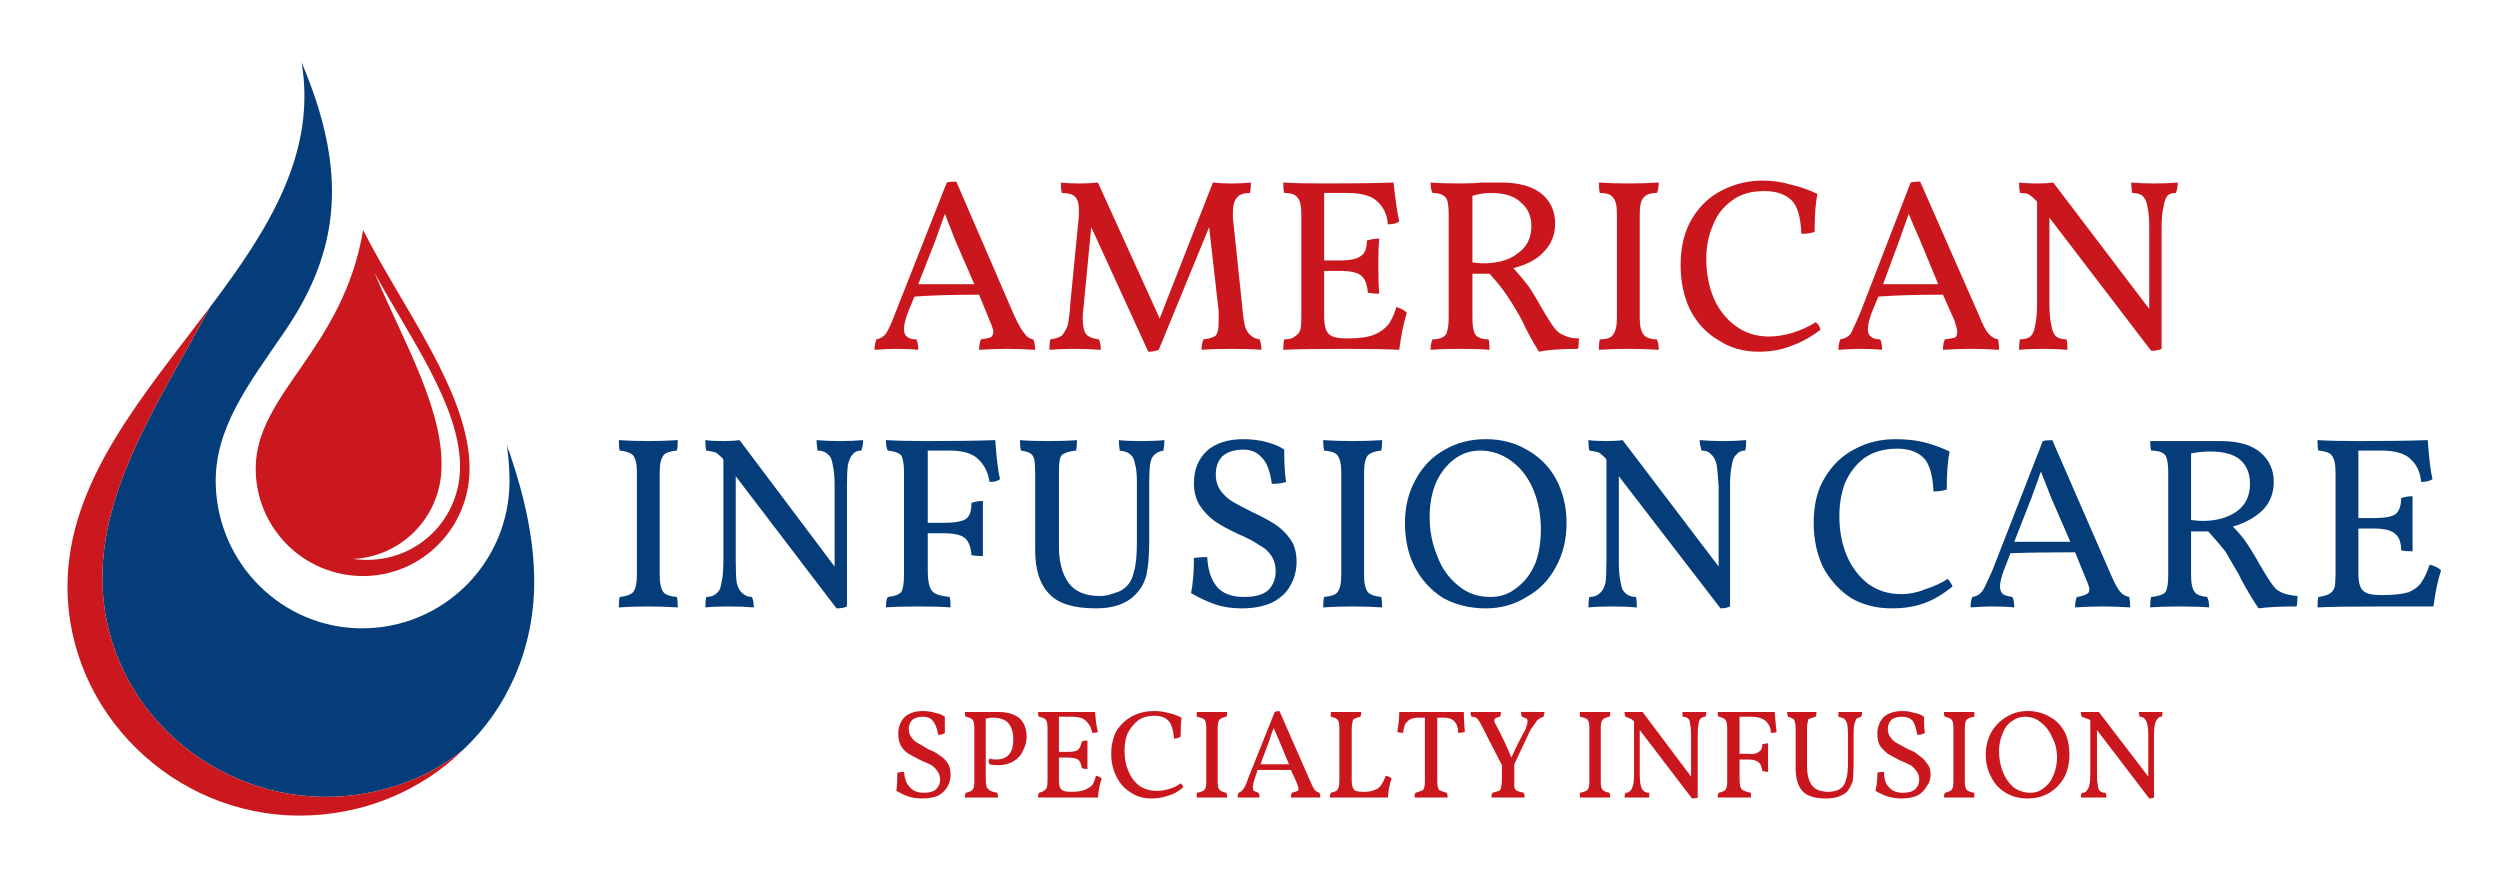 <svg version="1.2" xmlns="http://www.w3.org/2000/svg" viewBox="0 0 263 93" width="263" height="93">
	<title>american -new-svg</title>
	<defs>
		<clipPath clipPathUnits="userSpaceOnUse" id="cp1">
			<path d="m10 6.43h46.24v77.57h-46.24z"/>
		</clipPath>
		<clipPath clipPathUnits="userSpaceOnUse" id="cp2">
			<path d="m7.1 32h41.9v53.93h-41.9z"/>
		</clipPath>
	</defs>
	<style>
		.s0 { fill: #053d7a } 
		.s1 { fill: #ca171d } 
		.s2 { fill: #ca181e } 
	</style>
	<g>
		<g>
			<g>
				<path class="s0" d="m67 49.7q0-1.3-0.4-1.8-0.4-0.4-1.4-0.5-0.1-0.3-0.1-1.1 1.4 0.1 3.1 0.1 1.5 0 3.1-0.1 0 0.8-0.1 1.1-1.1 0.1-1.4 0.5-0.4 0.5-0.4 1.8v10.8q0 1.3 0.4 1.8 0.3 0.4 1.4 0.5 0.1 0.3 0.1 1.1-1.6-0.1-3.1-0.1-1.8 0-3.1 0.1 0-0.8 0.1-1.1 1-0.1 1.4-0.5 0.4-0.5 0.4-1.8z"/>
			</g>
		</g>
	</g>
	<g>
		<g>
			<g>
				<path class="s0" d="m88.3 46.4q1.4 0 2.5-0.1 0 0.7-0.2 1.1-0.6 0-0.9 0.4-0.3 0.3-0.5 1.1-0.1 0.8-0.1 2.2v12.7q-0.4 0.2-1.1 0.2l-10.6-13.9v8.9q0 1.5 0.1 2.3 0.2 0.8 0.6 1.1 0.4 0.4 1 0.4 0.2 0.4 0.2 1.1-1.2-0.1-2.6-0.1-1.6 0-2.5 0.1 0-0.7 0.1-1.1 0.7 0 1.1-0.4 0.4-0.3 0.5-1.1 0.2-0.8 0.2-2.3v-10.6l-0.1-0.2q-0.4-0.4-0.7-0.6-0.3-0.1-1-0.2-0.1-0.4-0.1-1.1 0.7 0.1 1.9 0.1 1 0 1.7-0.1l10 13.3v-8.5q0-1.4-0.2-2.2-0.1-0.8-0.5-1.1-0.4-0.4-1.1-0.4-0.1-0.7-0.1-1.1 1.1 0.1 2.4 0.1z"/>
			</g>
		</g>
	</g>
	<g>
		<g>
			<g>
				<path class="s0" d="m97.6 47.4v7.6h1.7q1.7 0 2.3-0.4 0.6-0.4 0.6-1.7 0.6-0.2 1.2-0.2 0 0.9 0 2.8 0 2.2 0 3-0.7 0-1.2-0.1-0.1-1.3-0.7-1.8-0.6-0.5-2.2-0.5h-1.7v3.9q0 1.1 0.2 1.7 0.2 0.6 0.7 0.8 0.5 0.2 1.4 0.3 0.1 0.3 0.1 1.1-1.2-0.1-3.3-0.1-2.5 0-3.5 0.1 0-0.8 0.2-1.1 1-0.1 1.4-0.5 0.3-0.5 0.3-1.8v-10.8q0-1.3-0.3-1.8-0.4-0.4-1.4-0.5-0.2-0.3-0.2-1.1 1.7 0.1 4.3 0.1 4.6 0 7.2-0.1 0.2 2.9 0.5 4.1-0.3 0.3-1.1 0.3-0.2-1.4-1.1-2.3-0.9-1-3.1-1z"/>
			</g>
		</g>
	</g>
	<g>
		<g>
			<g>
				<path class="s0" d="m120.9 56.9q0 2.3-0.3 3.6-0.3 1.2-1.2 2.1-1.4 1.4-4.1 1.4-3.5 0-4.9-1.5-1.5-1.5-1.5-4.6v-8.2q0-0.9-0.1-1.4-0.1-0.4-0.4-0.6-0.3-0.2-1-0.3-0.1-0.4-0.1-1.1 1 0.1 3 0.1 1.8 0 3-0.1 0 0.7-0.1 1.1-0.9 0.1-1.2 0.3-0.4 0.1-0.5 0.6-0.1 0.4-0.1 1.4v7.8q0 2.4 1 3.8 1 1.4 3.3 1.4 0.8 0 1.5-0.3 0.8-0.2 1.3-0.7 0.6-0.6 0.8-1.6 0.3-1 0.3-3v-6.4q0-1.3-0.2-1.9-0.1-0.7-0.5-1-0.3-0.3-1.1-0.4-0.1-0.6-0.1-1.1 0.8 0.1 2.4 0.1 1.4 0 2.4-0.1 0 0.4-0.1 1.1-0.6 0.1-0.9 0.4-0.4 0.3-0.5 1-0.1 0.7-0.1 1.9z"/>
			</g>
		</g>
	</g>
	<g>
		<g>
			<g>
				<path class="s0" d="m130.6 64q-1.5 0-2.7-0.4-1.2-0.4-2.6-1.2 0.3-1.5 0.3-3.7 0.6-0.1 1.4-0.1 0.1 2 1 3.1 0.9 1.1 2.9 1.1 1.7 0 2.5-0.7 0.8-0.8 0.8-2 0-1-0.5-1.7-0.5-0.7-1.3-1.1-0.7-0.5-2.1-1.1-1.5-0.7-2.4-1.3-0.9-0.6-1.6-1.6-0.7-1-0.7-2.5 0-2.1 1.4-3.4 1.4-1.2 3.8-1.2 1.3 0 2.4 0.3 1.2 0.3 1.9 0.8 0 2.3 0.2 3.4-0.6 0.2-1.5 0.2-0.3-2.1-1.1-2.8-0.7-0.8-1.9-0.8-1.4 0-2.2 0.7-0.7 0.7-0.7 1.9 0 1 0.5 1.7 0.5 0.7 1.3 1.2 0.7 0.4 2.1 1.1 1.5 0.7 2.4 1.3 0.9 0.6 1.6 1.6 0.6 0.9 0.6 2.3 0 1.3-0.6 2.4-0.6 1.2-2 1.9-1.3 0.6-3.2 0.6z"/>
			</g>
		</g>
	</g>
	<g>
		<g>
			<g>
				<path class="s0" d="m141.1 49.7q0-1.3-0.4-1.8-0.3-0.4-1.4-0.5-0.1-0.3-0.1-1.1 1.4 0.1 3.1 0.1 1.6 0 3.1-0.1 0 0.8-0.1 1.1-1 0.1-1.4 0.5-0.4 0.5-0.4 1.8v10.8q0 1.3 0.4 1.8 0.4 0.4 1.4 0.5 0.1 0.3 0.1 1.1-1.5-0.1-3.1-0.1-1.8 0-3.1 0.1 0-0.8 0.1-1.1 1.1-0.1 1.4-0.5 0.4-0.5 0.4-1.8z"/>
			</g>
		</g>
	</g>
	<g>
		<g>
			<g>
				<path fill-rule="evenodd" class="s0" d="m156.3 64q-2.5 0-4.5-1.1-1.9-1.2-3-3.3-1-2-1-4.6 0-2.5 1.1-4.5 1.1-2.1 3.1-3.2 1.9-1.1 4.3-1.1 2.4 0 4.3 1.1 2 1.1 3.1 3.1 1.1 2.1 1.1 4.6 0 2.6-1.1 4.6-1.1 2.1-3.1 3.2-1.9 1.2-4.3 1.2zm0.5-1.2q1.6 0 2.8-1 1.2-0.9 1.9-2.5 0.6-1.6 0.6-3.6 0-2.3-0.8-4.2-0.8-1.9-2.3-3-1.5-1.1-3.3-1.1-1.5 0-2.7 0.9-1.2 0.9-1.9 2.4-0.7 1.6-0.7 3.7 0 2.2 0.8 4.1 0.7 1.9 2.2 3.1 1.4 1.2 3.4 1.2z"/>
			</g>
		</g>
	</g>
	<g>
		<g>
			<g>
				<path class="s0" d="m181.3 46.4q1.3 0 2.4-0.1 0 0.7-0.1 1.1-0.6 0-0.9 0.4-0.4 0.3-0.5 1.1-0.2 0.8-0.2 2.2v12.7q-0.4 0.2-1 0.2l-10.7-13.9v8.9q0 1.5 0.2 2.3 0.1 0.8 0.5 1.1 0.4 0.4 1.1 0.4 0.1 0.4 0.1 1.1-1.1-0.1-2.5-0.1-1.6 0-2.6 0.1 0-0.7 0.1-1.1 0.7 0 1.1-0.4 0.4-0.3 0.6-1.1 0.1-0.8 0.1-2.3v-10.6l-0.1-0.2q-0.4-0.4-0.7-0.6-0.3-0.1-1-0.2-0.1-0.4-0.1-1.1 0.8 0.1 1.9 0.1 1 0 1.7-0.1l10.1 13.3v-8.5q-0.1-1.4-0.2-2.2-0.2-0.8-0.6-1.1-0.3-0.4-1-0.4-0.2-0.7-0.2-1.1 1.2 0.1 2.5 0.1z"/>
			</g>
		</g>
	</g>
	<g>
		<g>
			<g>
			</g>
		</g>
	</g>
	<g>
		<g>
			<g>
				<path class="s0" d="m199 64q-2.4 0-4.3-1.1-1.8-1.2-2.9-3.2-1-2.1-1-4.7 0-2.9 1.2-4.8 1.2-2 3.2-3 1.9-1 4.2-1 1.6 0 2.9 0.3 1.3 0.3 2.8 1-0.3 1.4-0.3 4-0.6 0.2-1.4 0.2-0.1-2.5-1-3.5-1-1-2.8-1-2.1 0-3.5 1-1.3 1-2 2.6-0.6 1.6-0.6 3.5 0 2.3 0.8 4.2 0.8 1.8 2.2 2.9 1.5 1.1 3.5 1.1 1.3 0 2.5-0.5 1.3-0.4 2.4-1.1 0.2 0.2 0.3 0.4 0.2 0.3 0.2 0.4-1.6 1.3-3.1 1.8-1.4 0.5-3.3 0.5z"/>
			</g>
		</g>
	</g>
	<g>
		<g>
			<g>
				<path fill-rule="evenodd" class="s0" d="m224 62.8q0.1 0.5 0.1 1.1-1.5-0.1-2.9-0.1-1.3 0-2.9 0.1 0-0.8 0.2-1.1 0.7-0.1 1-0.3 0.3-0.1 0.3-0.5 0-0.3-0.4-1.2l-1.1-2.7q-4.1 0-6.8 0.1l-0.7 1.8q-0.4 1.1-0.4 1.7 0 0.5 0.3 0.8 0.3 0.2 1 0.3 0.2 0.4 0.2 1.1-0.9-0.1-2.4-0.1-0.7 0-2.2 0.1 0-0.7 0.2-1.1 0.7-0.1 1.1-0.7 0.3-0.5 1-2.1l5.3-13.6q0.4-0.1 1-0.1l6.1 14q0.6 1.4 1 1.9 0.4 0.5 1 0.6zm-6.2-5.8l-2-4.6q-0.7-1.8-1.1-2.8-0.3 0.9-1 2.8l-1.8 4.6z"/>
			</g>
		</g>
	</g>
	<g>
		<g>
			<g>
				<path fill-rule="evenodd" class="s0" d="m238.2 60.2q0.6 1 1 1.5 0.4 0.5 1 0.7 0.5 0.2 1.5 0.3 0 0.7-0.1 1.1-2.6 0-4 0.2-1-1.5-1.8-3l-0.3-0.6q-0.8-1.4-1.4-2.4-0.7-0.9-1.8-2.1h-0.8q-0.3 0-1 0v4.6q0 1.3 0.4 1.8 0.3 0.4 1.3 0.5 0.2 0.4 0.2 1.1-1.1-0.1-3.1-0.1-1.9 0-3.1 0.1 0-0.7 0.1-1.1 1.1-0.1 1.5-0.5 0.3-0.5 0.3-1.8v-10.8q0-1.3-0.3-1.8-0.4-0.5-1.5-0.5-0.1-0.4-0.1-1 1.1 0 3.1 0 1.4 0 2.1 0h2.2q2.8 0 4.2 1.2 1.4 1.2 1.4 3.1 0 1.7-1.1 2.9-1.2 1.2-3.2 1.8 0.9 0.9 1.5 1.8 0.6 0.9 1.8 3zm-7.7-5.5q0.7 0.1 1.2 0.1 2.2 0 3.6-1 1.4-1 1.4-2.9 0-1.6-1-2.5-1-0.9-3.2-0.9-1 0-2 0.2z"/>
			</g>
		</g>
	</g>
	<g>
		<g>
			<g>
				<path class="s0" d="m255.6 59.4q0.8 0.2 1.2 0.6-0.5 1.5-0.8 3.8-2 0-5.5 0-4.8 0-6.7 0.1 0-0.8 0.1-1.1 0.7-0.1 1.1-0.3 0.4-0.2 0.6-0.7 0.1-0.5 0.1-1.5v-10.6q0-1.3-0.4-1.8-0.3-0.4-1.4-0.5-0.1-0.3-0.1-1.1 1.5 0.1 4.3 0.1 4.7 0 7.3-0.1 0.2 2.9 0.5 4.1-0.4 0.3-1.2 0.3-0.1-1.4-1-2.3-0.9-1-3.2-1h-2.4v7.1h1.6q1.7 0 2.3-0.4 0.6-0.5 0.6-1.7 0.6-0.2 1.2-0.2 0 0.9 0 2.8 0 2.1 0 3-0.7 0-1.2-0.1 0-1.3-0.7-1.8-0.6-0.5-2.2-0.5h-1.6v4.7q0 0.9 0.2 1.4 0.2 0.5 0.7 0.7 0.5 0.2 1.5 0.2h0.1q1.8 0 2.8-0.3 0.9-0.4 1.3-1 0.5-0.7 0.9-1.9z"/>
			</g>
		</g>
	</g>
	<g>
		<g>
			<g>
				<path fill-rule="evenodd" class="s1" d="m108.7 35.7q0.2 0.5 0.2 1.1-1.6-0.1-3-0.1-1.3 0-2.9 0.1 0-0.7 0.2-1.1 0.7-0.1 1-0.2 0.3-0.2 0.3-0.6 0-0.3-0.4-1.2l-1.1-2.7q-4.1 0-6.8 0.2l-0.7 1.7q-0.4 1.1-0.4 1.7 0 0.6 0.3 0.8 0.3 0.3 1 0.3 0.2 0.4 0.2 1.1-0.9-0.1-2.5-0.1-0.6 0-2.1 0.1 0-0.6 0.2-1.1 0.6-0.1 1-0.6 0.4-0.6 1-2.2l5.4-13.7q0.4-0.1 1-0.1l6.1 14.1q0.7 1.5 1.1 1.9 0.3 0.5 0.9 0.6zm-6.2-5.8l-2-4.6q-0.7-1.8-1.1-2.8-0.3 0.8-1 2.8l-1.8 4.6z"/>
			</g>
		</g>
	</g>
	<g>
		<g>
			<g>
				<path class="s1" d="m132.5 35.7q0.2 0.4 0.2 1.1-1.2-0.1-3.1-0.1-1.9 0-3.2 0.1 0-0.6 0.2-1.1 0.9-0.1 1.3-0.4 0.3-0.4 0.3-1.3 0-0.5 0-1.3l-1-8.8-5.3 12.9q-0.5 0.2-1.1 0.2l-6-13.1-0.8 8.3q-0.1 0.8-0.1 1.3 0 1.2 0.4 1.7 0.4 0.4 1.3 0.5 0.2 0.4 0.2 1.1-1.3-0.1-2.8-0.1-1.5 0-2.6 0.1 0-0.7 0.1-1.1 0.8-0.1 1.2-0.4 0.3-0.3 0.6-1 0.2-0.8 0.3-2.4l0.9-9.2q0-0.2 0-0.6 0-1-0.4-1.4-0.4-0.4-1.4-0.4-0.1-0.4-0.1-1.1 0.8 0.1 2 0.1 0.9 0 1.9-0.1l6.5 14.3 5.6-14.3q0.9 0.1 2 0.1 1 0 2-0.1 0 0.6-0.1 1.1-0.9 0-1.3 0.4-0.5 0.5-0.5 1.6 0 0.4 0 0.6l1 9.5q0.1 1.3 0.3 2 0.2 0.6 0.6 0.9 0.3 0.3 0.9 0.4z"/>
			</g>
		</g>
	</g>
	<g>
		<g>
			<g>
				<path class="s1" d="m146.9 32.3q0.7 0.2 1.1 0.6-0.5 1.6-0.8 3.9-2-0.1-5.5-0.1-4.7 0-6.7 0.1 0-0.7 0.1-1.1 0.8 0 1.1-0.3 0.4-0.2 0.6-0.7 0.1-0.5 0.1-1.5v-10.7q0-1.3-0.4-1.7-0.3-0.5-1.4-0.5-0.1-0.4-0.1-1.1 1.5 0.1 4.3 0.1 4.8 0 7.3-0.1 0.3 2.8 0.6 4.1-0.4 0.3-1.2 0.3-0.1-1.5-1.1-2.4-0.9-0.9-3.2-0.9h-2.4v7.1h1.7q1.6 0 2.2-0.5 0.6-0.4 0.6-1.6 0.7-0.2 1.3-0.2-0.1 0.9-0.1 2.8 0 2.1 0.1 3-0.7 0-1.2-0.1-0.1-1.3-0.7-1.8-0.6-0.5-2.2-0.5h-1.7v4.7q0 1 0.2 1.5 0.2 0.5 0.7 0.7 0.5 0.2 1.5 0.2h0.2q1.7 0 2.7-0.4 0.9-0.4 1.4-1 0.5-0.6 0.9-1.9z"/>
			</g>
		</g>
	</g>
	<g>
		<g>
			<g>
				<path fill-rule="evenodd" class="s1" d="m162.6 33.1q0.6 1 1 1.5 0.4 0.5 1 0.7 0.5 0.3 1.5 0.3 0 0.8-0.1 1.1-2.7 0-4.1 0.3-1-1.6-1.7-3.1l-0.3-0.6q-0.8-1.4-1.5-2.4-0.6-0.9-1.7-2.1h-0.8q-0.4 0-1 0v4.6q0 1.3 0.3 1.8 0.4 0.5 1.4 0.5 0.1 0.4 0.1 1.1-1.1-0.1-3.1-0.1-1.9 0-3.1 0.1 0-0.7 0.2-1.1 1 0 1.4-0.5 0.3-0.5 0.3-1.8v-10.9q0-1.3-0.3-1.7-0.4-0.5-1.4-0.5-0.2-0.4-0.2-1.1 1.1 0.1 3.1 0.1 1.5 0 2.2-0.1h2.1q2.8 0 4.3 1.2 1.4 1.2 1.4 3.1 0 1.8-1.2 3-1.1 1.2-3.2 1.7 0.9 1 1.6 1.9 0.6 0.9 1.8 3zm-7.7-5.5q0.6 0.1 1.1 0.1 2.3 0 3.6-1 1.5-1 1.5-2.9 0-1.6-1.1-2.5-1-1-3.2-1-0.9 0-1.9 0.3z"/>
			</g>
		</g>
	</g>
	<g>
		<g>
			<g>
				<path class="s1" d="m170.1 22.5q0-1.3-0.4-1.7-0.3-0.5-1.4-0.5-0.1-0.4-0.1-1.1 1.4 0.1 3.1 0.1 1.6 0 3.2-0.1 0 0.7-0.2 1.1-1 0-1.4 0.5-0.4 0.4-0.4 1.7v10.9q0 1.3 0.4 1.8 0.4 0.5 1.4 0.5 0.2 0.4 0.2 1.1-1.6-0.1-3.2-0.1-1.8 0-3.1 0.1 0-0.7 0.1-1.1 1.1 0 1.4-0.5 0.4-0.5 0.4-1.8z"/>
			</g>
		</g>
	</g>
	<g>
		<g>
			<g>
				<path class="s1" d="m185 37q-2.4 0-4.2-1.2-1.9-1.1-3-3.2-1-2.1-1-4.7 0-2.9 1.2-4.9 1.2-2 3.2-3 2-1 4.2-1 1.6 0 2.9 0.4 1.4 0.3 2.9 1-0.3 1.3-0.3 4-0.6 0.2-1.4 0.2-0.1-2.6-1-3.5-1-1-2.9-1-2.1 0-3.4 1-1.4 1-2 2.6-0.7 1.6-0.7 3.5 0 2.3 0.8 4.2 0.8 1.8 2.3 2.9 1.5 1.1 3.5 1.1 1.2 0 2.5-0.4 1.3-0.4 2.4-1.1 0.2 0.1 0.3 0.3 0.2 0.3 0.2 0.5-1.6 1.2-3.1 1.7-1.5 0.6-3.4 0.6z"/>
			</g>
		</g>
	</g>
	<g>
		<g>
			<g>
				<path fill-rule="evenodd" class="s1" d="m210.2 35.7q0.1 0.5 0.1 1.1-1.5-0.1-2.9-0.1-1.4 0-3 0.1 0-0.7 0.2-1.1 0.8-0.1 1.1-0.2 0.2-0.2 0.2-0.6 0-0.3-0.3-1.2l-1.2-2.7q-4.1 0-6.8 0.2l-0.7 1.7q-0.4 1.1-0.4 1.7 0 0.6 0.3 0.8 0.3 0.3 1 0.3 0.2 0.4 0.2 1.1-0.9-0.1-2.4-0.1-0.7 0-2.2 0.1 0-0.6 0.2-1.1 0.7-0.1 1.1-0.6 0.3-0.6 1-2.2l5.3-13.7q0.4-0.1 1-0.1l6.2 14.1q0.6 1.5 1 1.9 0.4 0.5 1 0.6zm-6.3-5.8l-1.9-4.6q-0.8-1.8-1.2-2.8-0.3 0.8-1 2.8l-1.7 4.6z"/>
			</g>
		</g>
	</g>
	<g>
		<g>
			<g>
				<path class="s1" d="m226.6 19.3q1.4 0 2.5-0.1 0 0.6-0.2 1.1-0.6 0-0.9 0.3-0.3 0.4-0.4 1.2-0.2 0.7-0.2 2.2v12.7q-0.4 0.2-1.1 0.2l-10.7-14v9q0 1.5 0.2 2.3 0.1 0.8 0.5 1.2 0.4 0.3 1.1 0.3 0.1 0.4 0.1 1.1-1.1-0.1-2.5-0.1-1.6 0-2.6 0.1 0-0.7 0.1-1.1 0.7 0 1.1-0.3 0.4-0.4 0.5-1.2 0.2-0.8 0.2-2.3v-10.7l-0.1-0.1q-0.4-0.4-0.7-0.6-0.3-0.2-1-0.2-0.1-0.5-0.1-1.1 0.8 0.1 1.9 0.1 1 0 1.7-0.1l10.1 13.3v-8.5q0-1.5-0.2-2.3-0.1-0.7-0.5-1.1-0.4-0.3-1.1-0.3-0.1-0.8-0.1-1.1 1.1 0.1 2.4 0.1z"/>
			</g>
		</g>
	</g>
	<g>
		<g>
			<g>
				<path class="s1" d="m97 84q-0.8 0-1.4-0.2-0.6-0.2-1.3-0.6 0.1-0.8 0.1-1.9 0.3-0.1 0.7-0.1 0.1 1.1 0.6 1.6 0.5 0.6 1.5 0.6 0.9 0 1.3-0.4 0.4-0.4 0.4-1 0-0.5-0.3-0.9-0.2-0.3-0.6-0.6-0.4-0.2-1.1-0.5-0.8-0.4-1.3-0.7-0.5-0.3-0.8-0.8-0.3-0.5-0.3-1.3 0-1.1 0.7-1.8 0.7-0.6 1.9-0.6 0.7 0 1.3 0.2 0.6 0.1 1 0.4 0 1.2 0 1.7-0.2 0.2-0.7 0.2-0.2-1.1-0.6-1.5-0.3-0.4-1-0.4-0.7 0-1.1 0.3-0.4 0.4-0.4 1 0 0.5 0.3 0.9 0.3 0.4 0.7 0.6 0.4 0.2 1 0.6 0.8 0.3 1.3 0.7 0.5 0.3 0.8 0.8 0.3 0.4 0.3 1.2 0 0.7-0.3 1.2-0.3 0.6-1 1-0.7 0.3-1.7 0.3z"/>
			</g>
		</g>
	</g>
	<g>
		<g>
			<g>
				<path class="s1" d="m105 74.9q1.5 0 2.3 0.7 0.7 0.7 0.7 1.9 0 0.8-0.4 1.5-0.3 0.7-1 1.1-0.7 0.4-1.6 0.4-0.6 0-0.9-0.1-0.1-0.2-0.1-0.3 0-0.1 0.1-0.3 0.3 0.1 0.7 0.1 1.8 0 1.8-2.1 0-1.1-0.5-1.7-0.5-0.6-1.7-0.6-0.3 0-0.7 0.1v6.3q0 0.6 0.1 0.9 0.2 0.3 0.4 0.4 0.2 0.1 0.7 0.2 0.1 0.2 0.1 0.5-0.6 0-1.7 0-1.3 0-1.8 0 0-0.3 0.1-0.5 0.5-0.1 0.7-0.3 0.2-0.2 0.2-0.9v-5.6q0-0.7-0.2-0.9-0.2-0.2-0.7-0.3-0.1-0.1-0.1-0.5 0.7 0 1.8 0z"/>
			</g>
		</g>
	</g>
	<g>
		<g>
			<g>
				<path class="s1" d="m115.3 81.6q0.4 0.1 0.6 0.3-0.3 0.8-0.4 2-1 0-2.8 0-2.5 0-3.5 0 0-0.3 0.1-0.5 0.4-0.1 0.5-0.2 0.2-0.1 0.3-0.3 0.1-0.3 0.1-0.8v-5.5q0-0.7-0.2-0.9-0.2-0.2-0.7-0.3-0.1-0.1-0.1-0.5 0.8 0 2.2 0 2.5 0 3.8 0 0.1 1.4 0.3 2.1-0.2 0.1-0.6 0.1-0.1-0.7-0.6-1.2-0.4-0.5-1.6-0.5h-1.3v3.7h0.9q0.8 0 1.1-0.2 0.3-0.3 0.4-0.9 0.3-0.1 0.6-0.1 0 0.5 0 1.5 0 1.1 0 1.5-0.4 0-0.6-0.1-0.1-0.7-0.4-0.9-0.3-0.2-1.1-0.2h-0.9v2.4q0 0.5 0.1 0.7 0.1 0.3 0.4 0.4 0.2 0.1 0.8 0.1 0.9 0 1.4-0.2 0.5-0.2 0.8-0.5 0.2-0.3 0.4-1z"/>
			</g>
		</g>
	</g>
	<g>
		<g>
			<g>
				<path class="s1" d="m121.1 84q-1.2 0-2.1-0.6-1-0.6-1.5-1.6-0.6-1.1-0.6-2.5 0-1.4 0.6-2.5 0.7-1 1.7-1.5 1-0.5 2.2-0.5 0.8 0 1.5 0.2 0.6 0.1 1.4 0.5-0.1 0.7-0.1 2-0.3 0.2-0.7 0.2-0.1-1.4-0.6-1.9-0.5-0.5-1.4-0.5-1.1 0-1.8 0.5-0.7 0.6-1.1 1.4-0.3 0.8-0.3 1.8 0 1.2 0.4 2.1 0.4 1 1.2 1.6 0.8 0.5 1.8 0.5 0.6 0 1.3-0.2 0.7-0.2 1.2-0.6 0.1 0.1 0.2 0.2 0 0.1 0.1 0.2-0.8 0.7-1.6 0.9-0.8 0.3-1.8 0.3z"/>
			</g>
		</g>
	</g>
	<g>
		<g>
			<g>
				<path class="s1" d="m126.9 76.6q0-0.7-0.2-0.9-0.2-0.2-0.8-0.3 0-0.1 0-0.5 0.7 0 1.6 0 0.8 0 1.6 0 0 0.4-0.1 0.5-0.5 0.1-0.7 0.3-0.2 0.2-0.2 0.9v5.6q0 0.7 0.2 0.9 0.2 0.2 0.7 0.3 0.1 0.2 0.1 0.5-0.8 0-1.6 0-1 0-1.6 0 0-0.3 0-0.5 0.6-0.1 0.8-0.3 0.2-0.2 0.2-0.9z"/>
			</g>
		</g>
	</g>
	<g>
		<g>
			<g>
				<path fill-rule="evenodd" class="s1" d="m138.8 83.4q0.1 0.2 0.1 0.5-0.8 0-1.6 0-0.7 0-1.5 0 0-0.3 0.1-0.5 0.4-0.1 0.6-0.2 0.1 0 0.1-0.2 0-0.2-0.2-0.7l-0.6-1.3q-2.1 0-3.5 0l-0.3 0.9q-0.2 0.6-0.2 0.9 0 0.3 0.1 0.4 0.2 0.1 0.5 0.2 0.1 0.2 0.1 0.5-0.4 0-1.2 0-0.4 0-1.1 0 0-0.3 0.1-0.5 0.3-0.1 0.5-0.4 0.2-0.2 0.5-1.1l2.8-7q0.2-0.1 0.5-0.1l3.2 7.3q0.3 0.7 0.5 1 0.2 0.2 0.5 0.3zm-3.2-3l-1-2.4q-0.4-0.9-0.6-1.4-0.2 0.4-0.5 1.4l-0.9 2.4z"/>
			</g>
		</g>
	</g>
	<g>
		<g>
			<g>
				<path class="s1" d="m143.5 83.3q0.7 0 1.1-0.2 0.4-0.1 0.7-0.5 0.2-0.3 0.5-1 0.4 0.1 0.6 0.3-0.3 0.8-0.4 2-1.1 0-2.6 0-2.5 0-3.5 0 0-0.3 0.1-0.5 0.4-0.1 0.6-0.2 0.1-0.1 0.2-0.3 0.1-0.3 0.1-0.8v-5.5q0-0.7-0.2-0.9-0.2-0.2-0.7-0.3 0-0.1 0-0.5 0.7 0 1.5 0 0.9 0 1.7 0 0 0.4-0.1 0.5-0.4 0.1-0.6 0.2-0.2 0.1-0.2 0.3-0.1 0.3-0.1 0.7v5.5q0 0.5 0.1 0.7 0.1 0.3 0.3 0.4 0.3 0.1 0.8 0.1z"/>
			</g>
		</g>
	</g>
	<g>
		<g>
			<g>
				<path class="s1" d="m154 75.3q0 0.6 0.1 1.7-0.3 0.1-0.7 0.1 0-0.8-0.4-1.2-0.3-0.4-1.1-0.4h-0.7v6.7q0 0.5 0.1 0.7 0 0.2 0.3 0.3 0.2 0.1 0.6 0.2 0.1 0.2 0.1 0.5-0.9 0-1.7 0-1 0-1.8 0 0-0.3 0.1-0.5 0.4-0.1 0.6-0.2 0.3-0.1 0.3-0.3 0.1-0.2 0.1-0.7v-6.7h-0.6q-0.7 0-1 0.2-0.3 0.2-0.5 0.5-0.1 0.3-0.2 0.9-0.4 0-0.6-0.1 0.2-1.2 0.2-2.1 0.7 0 3.4 0 2.7 0 3.4 0z"/>
			</g>
		</g>
	</g>
	<g>
		<g>
			<g>
				<path class="s1" d="m161.3 74.9q0.5 0 1.2 0-0.1 0.3-0.1 0.5-0.4 0.1-0.7 0.4-0.3 0.4-0.7 1l-1.7 3.6v1.3q0 0.8 0 1.1 0.1 0.3 0.3 0.4 0.2 0.1 0.7 0.2 0.1 0.2 0.1 0.5h-0.7q-0.7 0-1 0-1.1 0-1.8 0 0-0.3 0.1-0.5 0.4-0.1 0.7-0.2 0.2-0.1 0.2-0.4 0.1-0.2 0.1-0.9v-1.4l-2.2-4.3q-0.2-0.4-0.4-0.6-0.2-0.2-0.6-0.2-0.1-0.2-0.1-0.5 0.8 0 1.4 0 1.4 0 1.8 0 0 0.3-0.1 0.5-0.6 0.1-0.6 0.4 0 0.2 0.3 0.7 0.8 1.5 1.5 3.2 0.7-1.6 1.5-3 0.2-0.6 0.2-0.8 0-0.2-0.1-0.3-0.2-0.1-0.5-0.2-0.1-0.3-0.1-0.5 0.3 0 1.3 0z"/>
			</g>
		</g>
	</g>
	<g>
		<g>
			<g>
			</g>
		</g>
	</g>
	<g>
		<g>
			<g>
				<path class="s1" d="m167.2 76.6q0-0.7-0.2-0.9-0.2-0.2-0.8-0.3 0-0.1 0-0.5 0.7 0 1.6 0 0.8 0 1.6 0 0 0.4-0.1 0.5-0.5 0.1-0.7 0.3-0.2 0.2-0.2 0.9v5.6q0 0.7 0.2 0.9 0.2 0.2 0.7 0.3 0.1 0.2 0.1 0.5-0.8 0-1.6 0-0.9 0-1.6 0 0-0.3 0-0.5 0.6-0.1 0.8-0.3 0.2-0.2 0.2-0.9z"/>
			</g>
		</g>
	</g>
	<g>
		<g>
			<g>
				<path class="s1" d="m178.2 74.9q0.7 0 1.3 0 0 0.3-0.1 0.5-0.3 0-0.5 0.2-0.2 0.2-0.2 0.6-0.1 0.4-0.1 1.1v6.6q-0.2 0.1-0.6 0.1l-5.5-7.2v4.6q0 0.8 0.1 1.2 0.1 0.4 0.3 0.6 0.2 0.2 0.6 0.2 0 0.2 0 0.5-0.6 0-1.3 0-0.8 0-1.3 0 0-0.3 0.1-0.5 0.3 0 0.5-0.2 0.2-0.2 0.3-0.6 0.1-0.4 0.1-1.2v-5.5l-0.1-0.1q-0.2-0.2-0.3-0.2-0.2-0.1-0.5-0.2-0.1-0.2-0.1-0.5 0.4 0 1 0 0.5 0 0.9 0l5.1 6.8v-4.4q0-0.7-0.1-1.1 0-0.4-0.2-0.6-0.2-0.2-0.6-0.2 0-0.3 0-0.5 0.5 0 1.2 0z"/>
			</g>
		</g>
	</g>
	<g>
		<g>
			<g>
				<path class="s1" d="m183 75.4v3.9h0.9q0.8 0.1 1.1-0.2 0.4-0.2 0.4-0.8 0.3-0.1 0.6-0.1 0 0.4 0 1.4 0 1.1 0 1.6-0.3 0-0.6-0.1-0.1-0.7-0.4-0.9-0.3-0.3-1.1-0.3h-0.9v2q0 0.6 0.1 0.9 0.1 0.3 0.4 0.4 0.2 0.1 0.7 0.2 0 0.2 0 0.5-0.6 0-1.7 0-1.2 0-1.8 0 0-0.3 0.1-0.5 0.5-0.1 0.7-0.3 0.2-0.2 0.2-0.9v-5.6q0-0.7-0.2-0.9-0.2-0.2-0.7-0.3-0.1-0.1-0.1-0.5 0.9 0 2.3 0 2.3 0 3.7 0 0.1 1.4 0.2 2.1-0.2 0.1-0.6 0.1 0-0.7-0.5-1.2-0.5-0.5-1.6-0.5z"/>
			</g>
		</g>
	</g>
	<g>
		<g>
			<g>
				<path class="s1" d="m195 80.3q0 1.2-0.1 1.9-0.2 0.6-0.6 1.1-0.8 0.7-2.2 0.7-1.8 0-2.5-0.8-0.7-0.8-0.7-2.4v-4.2q0-0.5-0.1-0.7 0-0.2-0.2-0.3-0.2-0.1-0.5-0.2-0.1-0.2-0.1-0.5 0.5 0 1.5 0 1 0 1.6 0 0 0.3-0.1 0.5-0.4 0.1-0.6 0.2-0.2 0-0.2 0.3-0.1 0.2-0.1 0.7v4q0 1.3 0.5 2 0.5 0.7 1.8 0.7 0.4 0 0.7-0.1 0.4-0.1 0.7-0.4 0.3-0.3 0.4-0.8 0.2-0.5 0.2-1.6v-3.3q0-0.7-0.1-1-0.1-0.3-0.3-0.5-0.2-0.1-0.6-0.2 0-0.3 0-0.5 0.4 0 1.2 0 0.8 0 1.3 0 0 0.2-0.1 0.5-0.3 0.1-0.5 0.2-0.1 0.2-0.2 0.5-0.1 0.4-0.1 1z"/>
			</g>
		</g>
	</g>
	<g>
		<g>
			<g>
				<path class="s1" d="m200 84q-0.7 0-1.4-0.2-0.6-0.2-1.3-0.6 0.2-0.8 0.2-1.9 0.2-0.1 0.7-0.1 0 1.1 0.5 1.6 0.5 0.6 1.5 0.6 0.9 0 1.3-0.4 0.4-0.4 0.4-1 0-0.5-0.3-0.9-0.2-0.3-0.6-0.6-0.4-0.2-1.1-0.5-0.8-0.4-1.3-0.7-0.4-0.3-0.8-0.8-0.3-0.5-0.3-1.3 0-1.1 0.7-1.8 0.7-0.6 2-0.6 0.6 0 1.2 0.2 0.6 0.1 1 0.4 0 1.2 0.1 1.7-0.3 0.2-0.8 0.2-0.2-1.1-0.5-1.5-0.4-0.4-1.1-0.4-0.7 0-1.1 0.3-0.4 0.4-0.4 1 0 0.5 0.3 0.9 0.3 0.4 0.7 0.6 0.4 0.2 1.1 0.6 0.8 0.3 1.2 0.7 0.5 0.3 0.8 0.8 0.4 0.4 0.4 1.2 0 0.7-0.4 1.2-0.3 0.6-1 1-0.7 0.3-1.7 0.3z"/>
			</g>
		</g>
	</g>
	<g>
		<g>
			<g>
				<path class="s1" d="m205.5 76.6q0-0.7-0.2-0.9-0.2-0.2-0.7-0.3-0.1-0.1-0.1-0.5 0.7 0 1.6 0 0.8 0 1.6 0 0 0.4 0 0.5-0.6 0.1-0.8 0.3-0.2 0.2-0.2 0.9v5.6q0 0.7 0.2 0.9 0.2 0.2 0.8 0.3 0 0.2 0 0.5-0.8 0-1.6 0-0.9 0-1.6 0 0-0.3 0.1-0.5 0.5-0.1 0.7-0.3 0.2-0.2 0.2-0.9z"/>
			</g>
		</g>
	</g>
	<g>
		<g>
			<g>
				<path fill-rule="evenodd" class="s1" d="m213.3 84q-1.3 0-2.3-0.6-1-0.6-1.5-1.6-0.6-1.1-0.6-2.4 0-1.3 0.6-2.4 0.6-1 1.6-1.6 1-0.6 2.2-0.6 1.3 0 2.3 0.6 1 0.5 1.6 1.6 0.5 1 0.5 2.4 0 1.3-0.5 2.3-0.6 1.1-1.6 1.7-1 0.6-2.3 0.6zm0.3-0.6q0.8 0 1.4-0.5 0.7-0.5 1-1.3 0.4-0.9 0.4-1.9 0-1.2-0.5-2.1-0.4-1-1.2-1.6-0.7-0.6-1.7-0.6-0.7 0-1.4 0.5-0.6 0.4-0.9 1.2-0.4 0.9-0.4 1.9 0 1.2 0.4 2.2 0.4 1 1.1 1.6 0.8 0.6 1.8 0.6z"/>
			</g>
		</g>
	</g>
	<g>
		<g>
			<g>
				<path class="s1" d="m226.2 74.9q0.8 0 1.3 0 0 0.3-0.1 0.5-0.3 0-0.4 0.2-0.2 0.2-0.3 0.6-0.1 0.4-0.1 1.1v6.6q-0.2 0.1-0.5 0.1l-5.5-7.2v4.6q0 0.8 0.1 1.2 0 0.4 0.2 0.6 0.2 0.2 0.6 0.2 0.1 0.2 0.1 0.5-0.6 0-1.3 0-0.9 0-1.4 0 0-0.3 0.1-0.5 0.4 0 0.5-0.2 0.2-0.2 0.3-0.6 0.1-0.4 0.1-1.2v-5.5-0.1q-0.2-0.2-0.4-0.2-0.2-0.1-0.5-0.2-0.1-0.2-0.1-0.5 0.4 0 1 0 0.5 0 0.9 0l5.2 6.8v-4.4q0-0.7-0.1-1.1-0.1-0.4-0.3-0.6-0.2-0.2-0.5-0.2-0.1-0.3-0.1-0.5 0.6 0 1.2 0z"/>
			</g>
		</g>
	</g>
	<path fill-rule="evenodd" class="s2" d="m38.2 24.2c4.2 8.3 11.2 17.2 11.2 25.1 0 6.2-5 11.3-11.2 11.3-6.3 0-11.3-5.1-11.3-11.3 0-7.9 9.2-12.5 11.3-25.1zm0.4 34.7c5.5 0 9.8-4.4 9.8-9.8 0-6.4-5.3-13.6-9-20.4 3 7.2 7.6 14.8 7 21.3-0.5 4.9-4.5 8.6-9.3 8.8q0.8 0.1 1.5 0.1z"/>
	<g id="Clip-Path" clip-path="url(#cp1)">
		<g>
			<path class="s0" d="m22.1 32.3c6.1-8.1 11.3-16.2 9.6-25.9q0 0.1 0 0.1c5 11.7 4 19.9-1.7 28.3-3.9 5.7-7.5 10.3-7.3 16.3 0.3 8.3 7 14.9 15.2 15 8.7 0.1 15.7-6.9 15.7-15.5q0-1.9-0.3-3.9 0.1 0.5 0.3 0.9c1.6 4.7 2.6 9.2 2.6 13.6 0 7-2.8 13.3-7.5 17.7-3.1 2.5-6.9 4.1-11.1 4.7-12.7 1.8-24.8-7-26.6-19.6-1.6-11.2 5.6-21.4 11.1-31.7z"/>
		</g>
	</g>
	<g id="Clip-Path" clip-path="url(#cp2)">
		<g>
			<path class="s2" d="m22.1 32.3c-5.5 10.3-12.7 20.5-11.1 31.7 1.8 12.6 13.9 21.4 26.6 19.6 4.2-0.6 8-2.2 11.1-4.7-4.4 4.3-10.5 6.9-17.2 6.9-13.2 0-24.4-10.8-24.4-24.1 0-11.1 8.1-20.2 15-29.4z"/>
		</g>
	</g>
</svg>